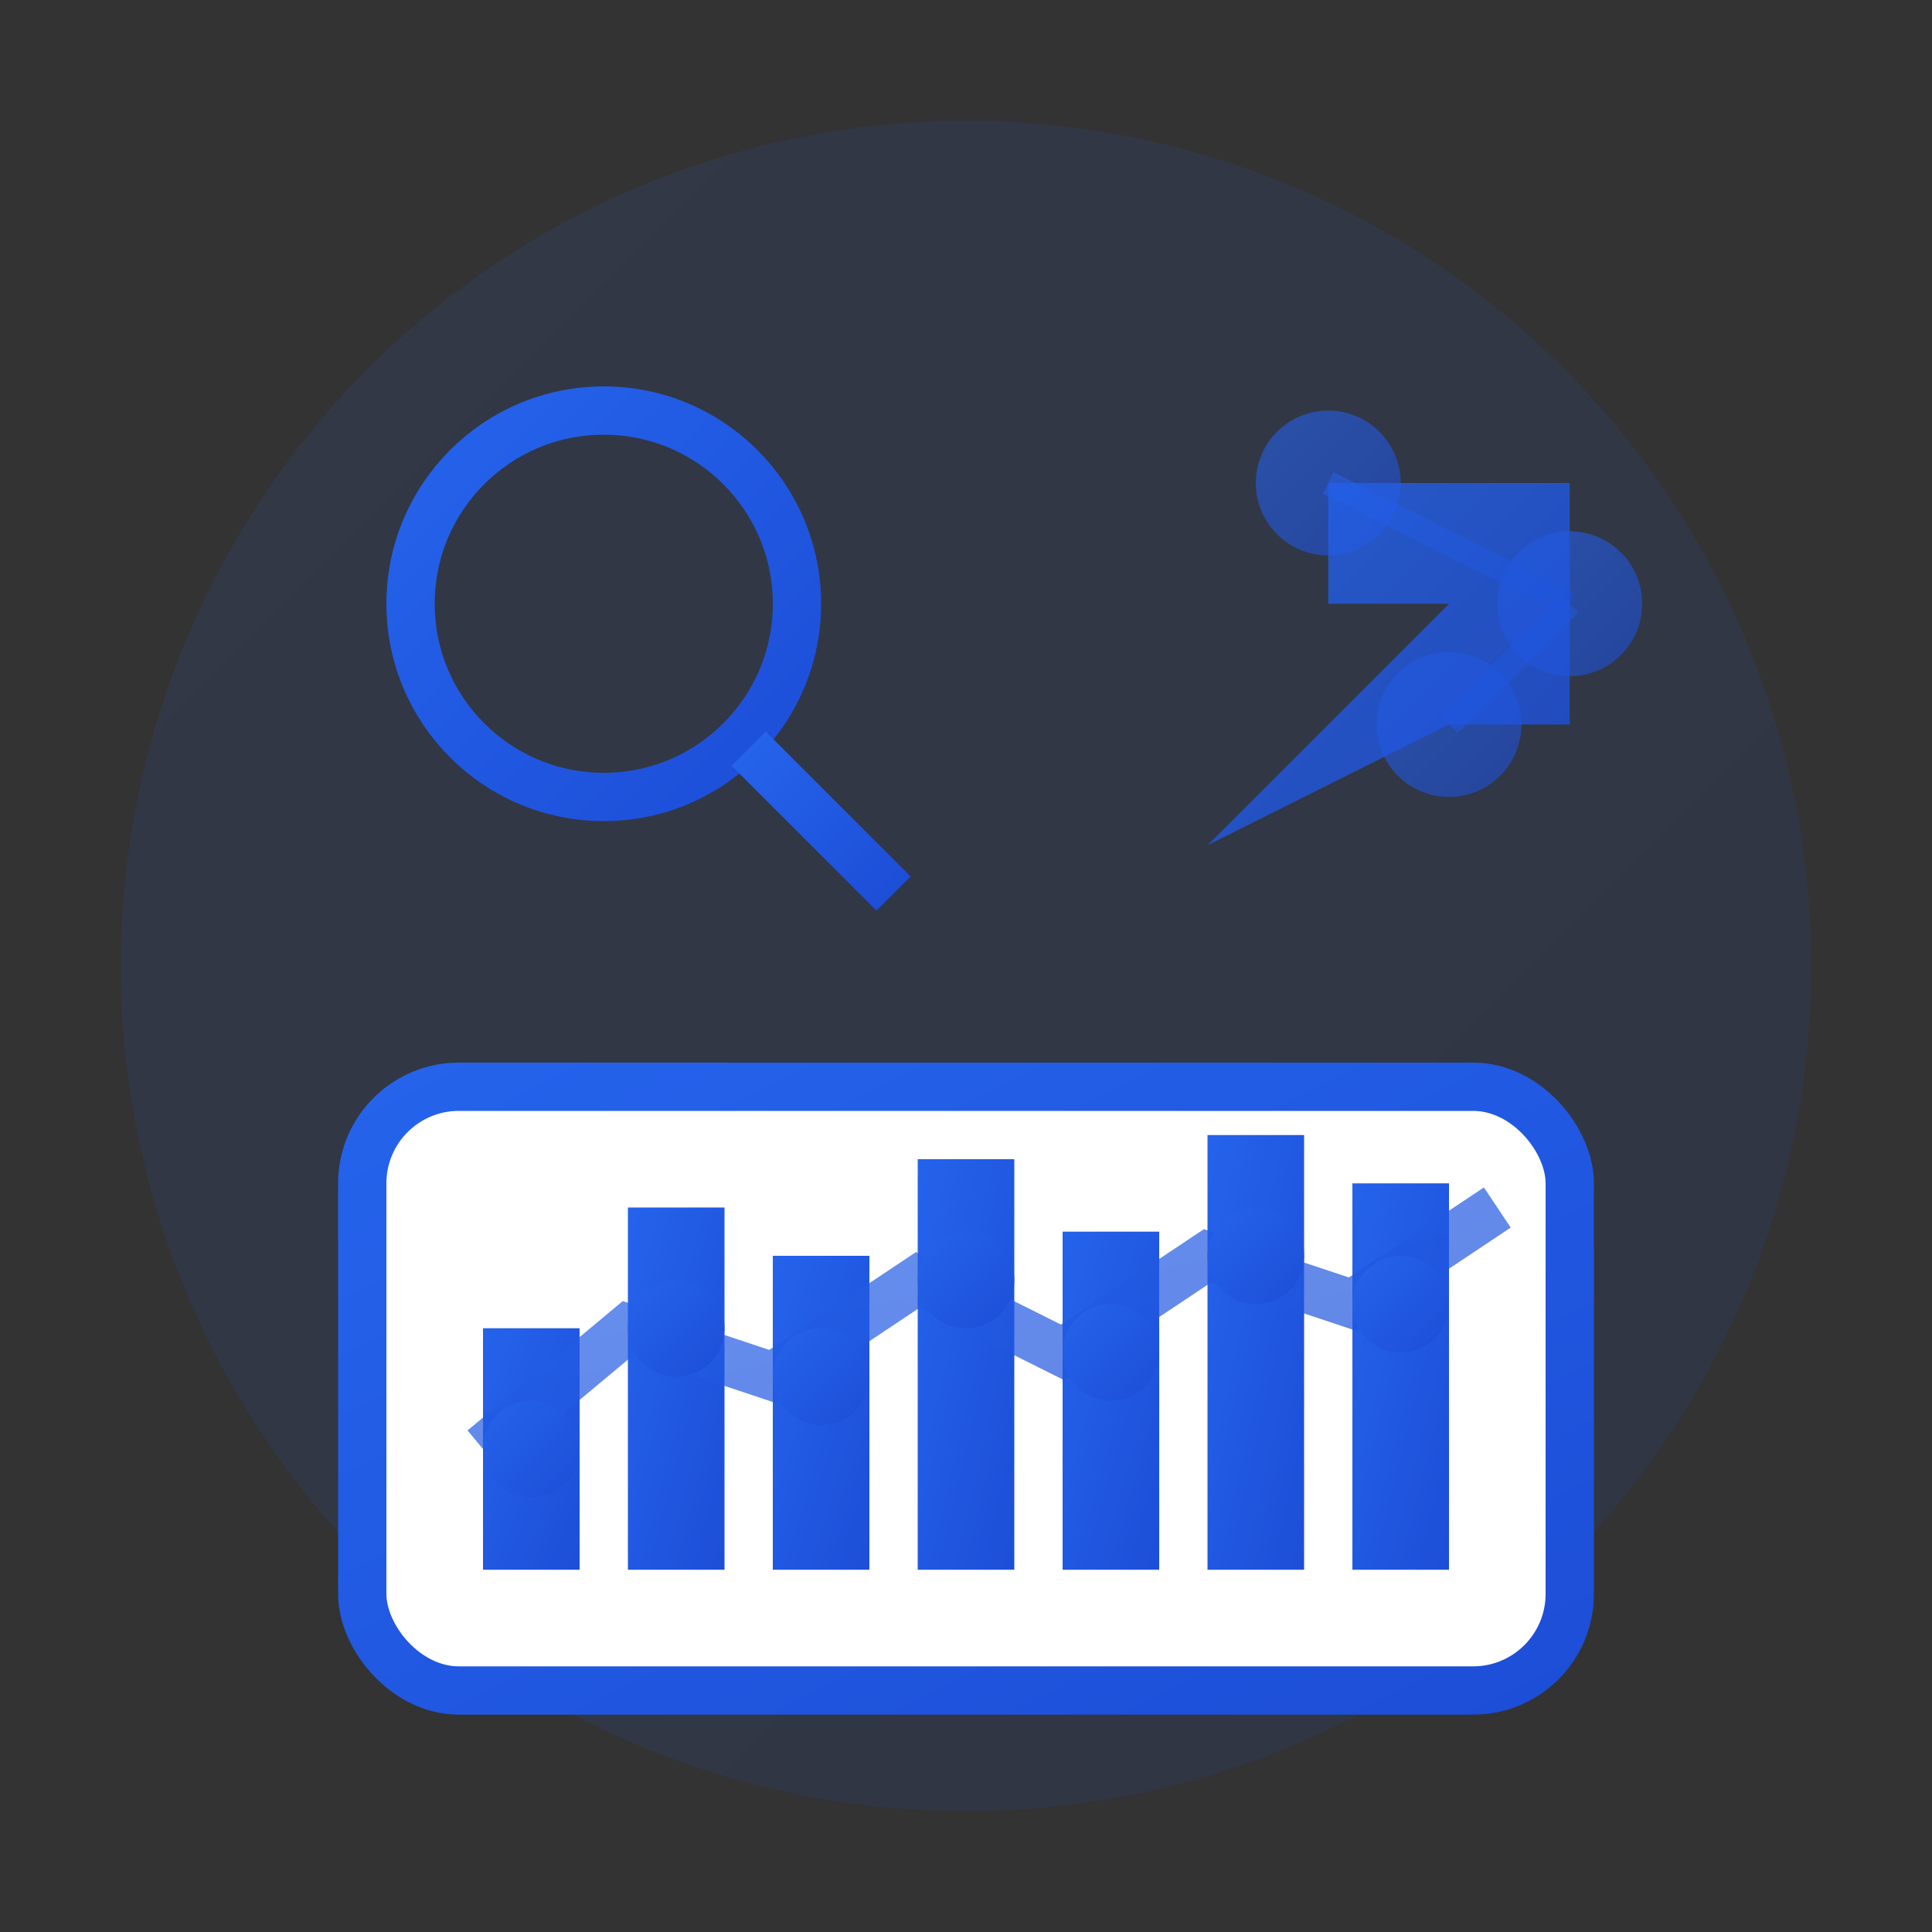 <svg width="80" height="80" viewBox="0 0 80 80" fill="none" xmlns="http://www.w3.org/2000/svg">
  <rect x="0" y="0" width="80" height="80" fill="#333333" stroke="none"/>
  <defs>
    <linearGradient id="analyticsGradient" x1="0%" y1="0%" x2="100%" y2="100%">
      <stop offset="0%" style="stop-color:#2563eb;stop-opacity:1" />
      <stop offset="100%" style="stop-color:#1d4ed8;stop-opacity:1" />
    </linearGradient>
  </defs>
  
  <!-- Background circle -->
  <circle cx="40" cy="40" r="35" fill="url(#analyticsGradient)" opacity="0.1"/>
  
  <!-- Main analytics chart -->
  <rect x="15" y="45" width="50" height="25" fill="white" stroke="url(#analyticsGradient)" stroke-width="2" rx="4"/>
  
  <!-- Chart bars -->
  <rect x="20" y="55" width="4" height="10" fill="url(#analyticsGradient)"/>
  <rect x="26" y="50" width="4" height="15" fill="url(#analyticsGradient)"/>
  <rect x="32" y="52" width="4" height="13" fill="url(#analyticsGradient)"/>
  <rect x="38" y="48" width="4" height="17" fill="url(#analyticsGradient)"/>
  <rect x="44" y="51" width="4" height="14" fill="url(#analyticsGradient)"/>
  <rect x="50" y="47" width="4" height="18" fill="url(#analyticsGradient)"/>
  <rect x="56" y="49" width="4" height="16" fill="url(#analyticsGradient)"/>
  
  <!-- Trend line -->
  <path d="M20 60 L26 55 L32 57 L38 53 L44 56 L50 52 L56 54 L62 50" 
        stroke="url(#analyticsGradient)" stroke-width="2" fill="none" opacity="0.7"/>
  
  <!-- Data points -->
  <circle cx="22" cy="60" r="2" fill="url(#analyticsGradient)"/>
  <circle cx="28" cy="55" r="2" fill="url(#analyticsGradient)"/>
  <circle cx="34" cy="57" r="2" fill="url(#analyticsGradient)"/>
  <circle cx="40" cy="53" r="2" fill="url(#analyticsGradient)"/>
  <circle cx="46" cy="56" r="2" fill="url(#analyticsGradient)"/>
  <circle cx="52" cy="52" r="2" fill="url(#analyticsGradient)"/>
  <circle cx="58" cy="54" r="2" fill="url(#analyticsGradient)"/>
  
  <!-- Analytics symbols -->
  <!-- Magnifying glass -->
  <circle cx="25" cy="25" r="8" fill="none" stroke="url(#analyticsGradient)" stroke-width="2"/>
  <line x1="31" y1="31" x2="37" y2="37" stroke="url(#analyticsGradient)" stroke-width="2"/>
  
  <!-- Data connections -->
  <circle cx="55" cy="20" r="3" fill="url(#analyticsGradient)" opacity="0.6"/>
  <circle cx="65" cy="25" r="3" fill="url(#analyticsGradient)" opacity="0.6"/>
  <circle cx="60" cy="30" r="3" fill="url(#analyticsGradient)" opacity="0.6"/>
  
  <!-- Connection lines -->
  <line x1="55" y1="20" x2="65" y2="25" stroke="url(#analyticsGradient)" stroke-width="1" opacity="0.5"/>
  <line x1="65" y1="25" x2="60" y2="30" stroke="url(#analyticsGradient)" stroke-width="1" opacity="0.5"/>
  
  <!-- Growth arrow -->
  <path d="M50 35 L60 25 L55 25 L55 20 L65 20 L65 30 L60 30 Z" 
        fill="url(#analyticsGradient)" opacity="0.8"/>
</svg>
